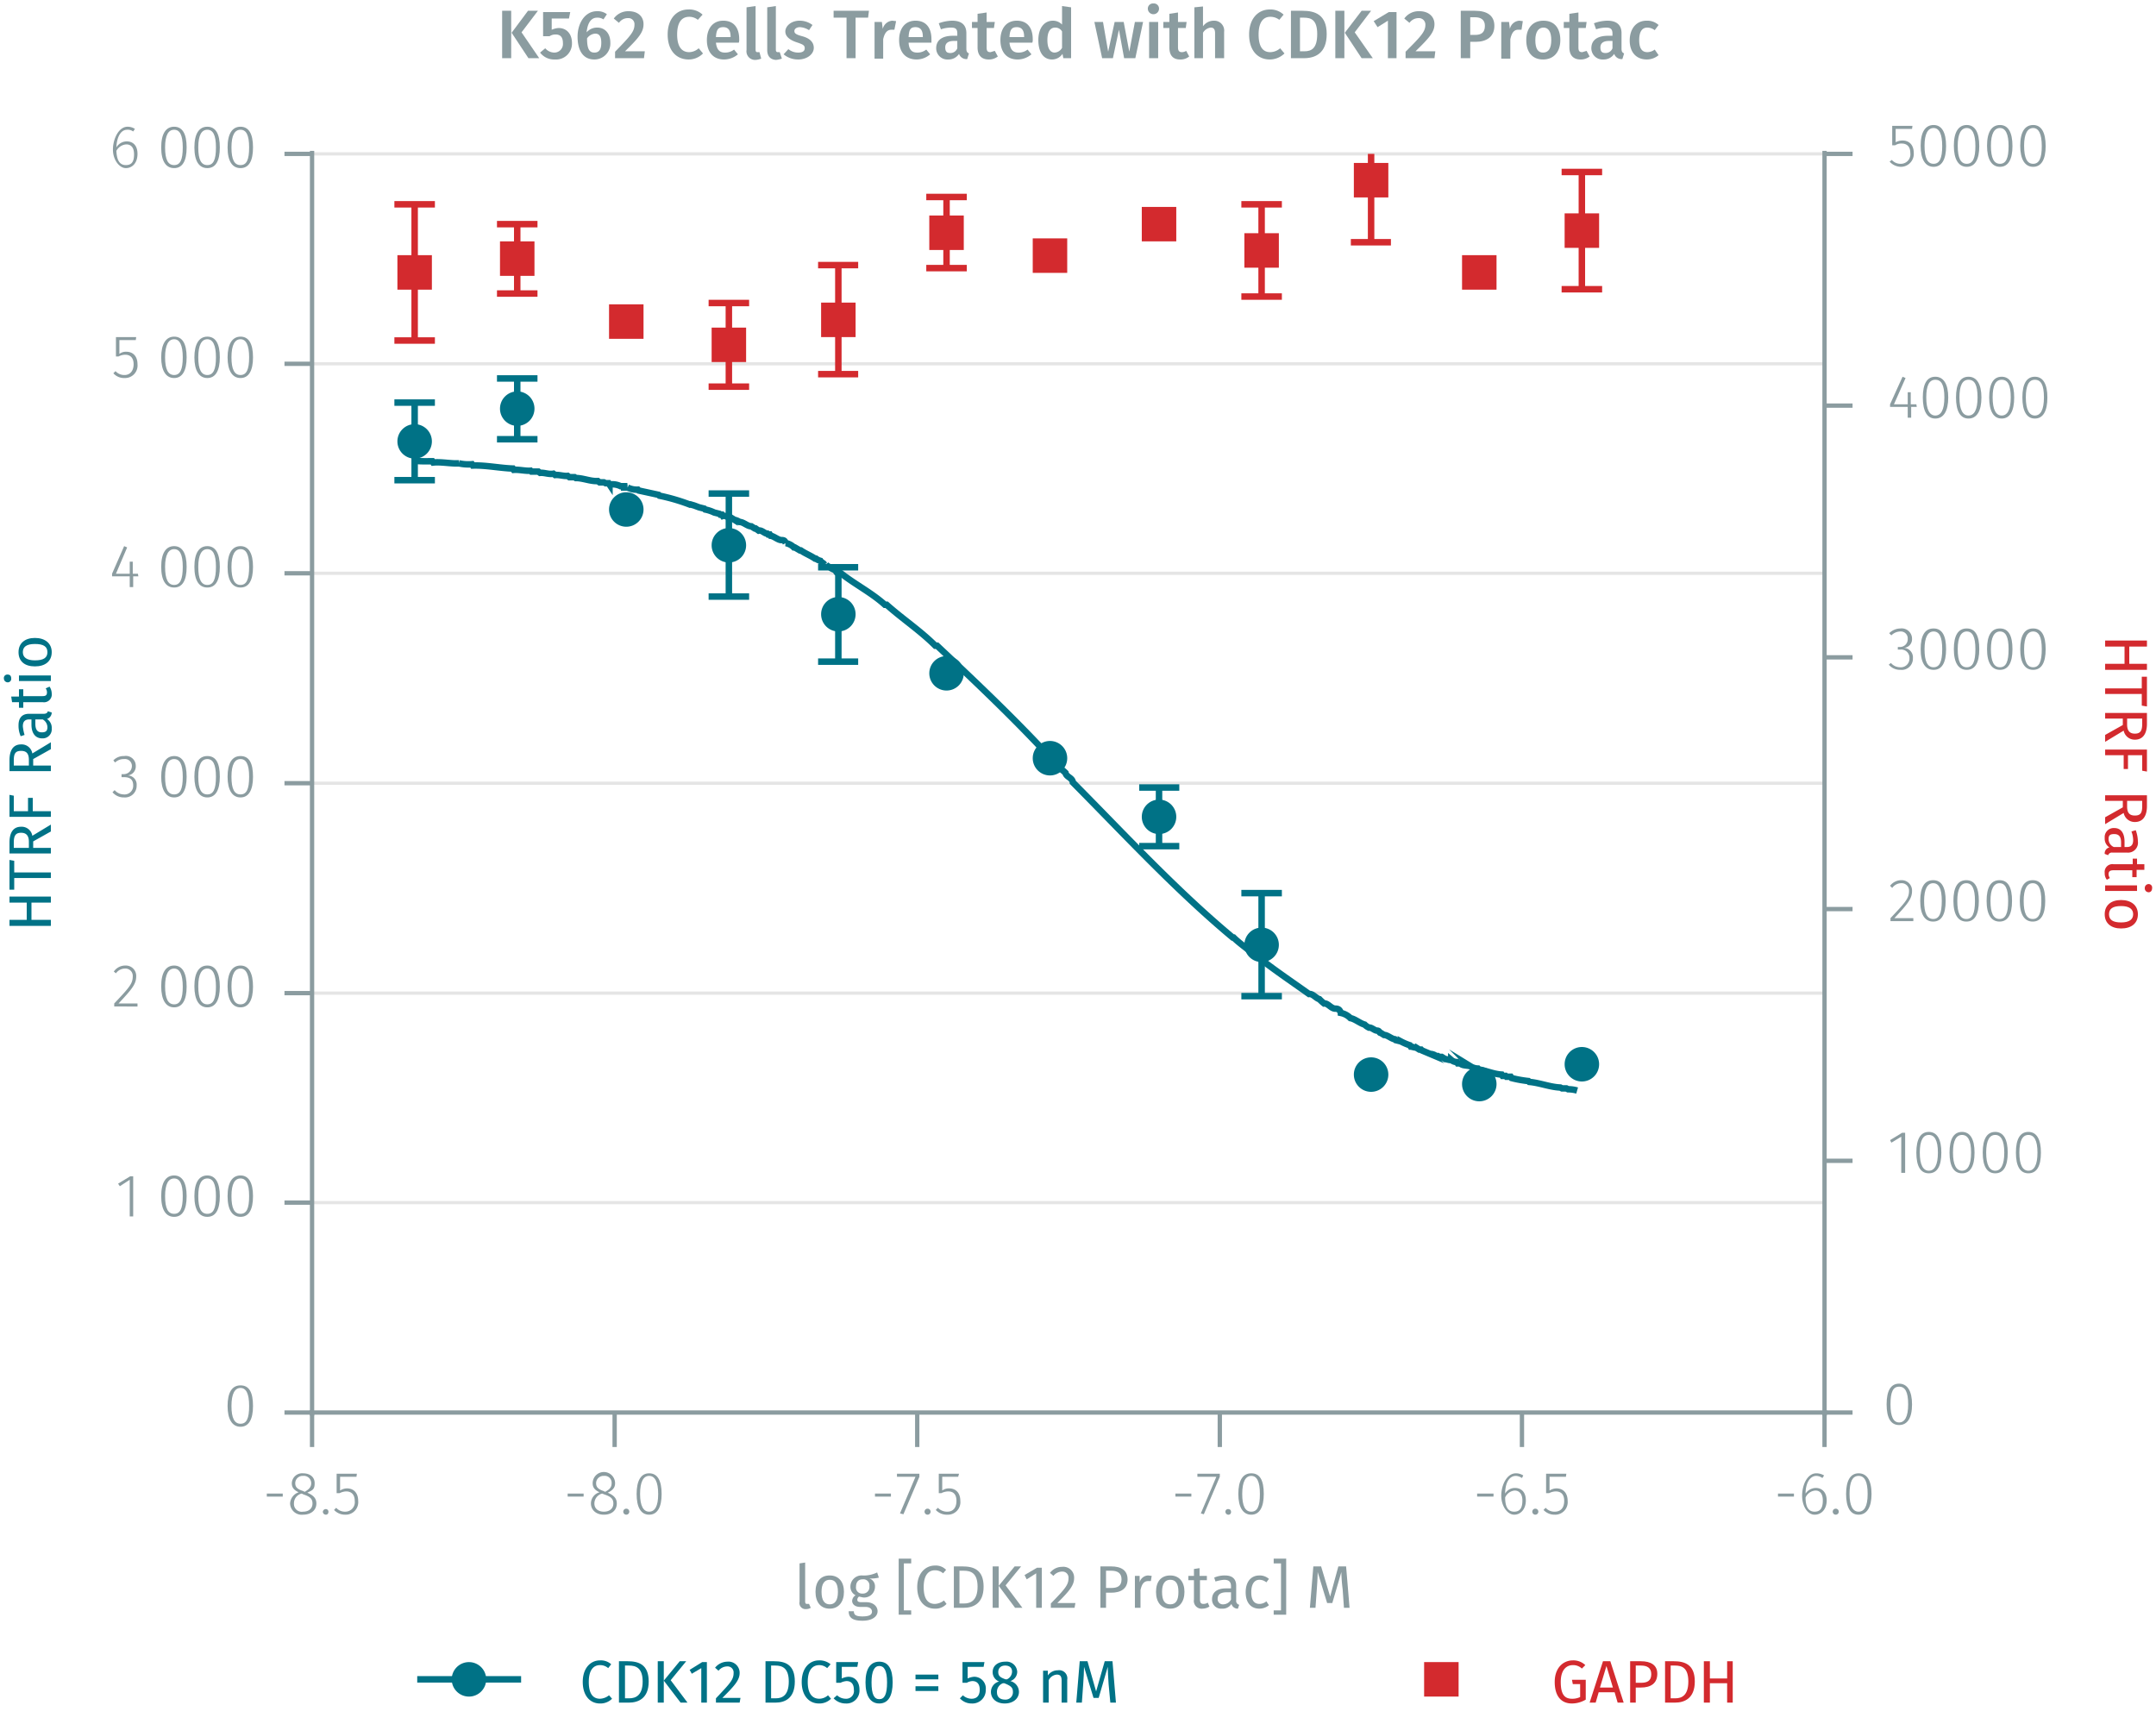 <svg id="Calque_1" data-name="Calque 1" xmlns="http://www.w3.org/2000/svg" xmlns:xlink="http://www.w3.org/1999/xlink" viewBox="0 0 500.2 400"><defs><clipPath id="clip-path"><rect x="71.3" y="35.7" width="353.2" height="291.96" fill="none"/></clipPath><symbol id="_9-dark-red-square" data-name="9-dark-red-square" viewBox="0 0 8 8"><polyline points="0 0 0 8 8 8 8 0 0 0" fill="#d32a2e" fill-rule="evenodd"/></symbol><symbol id="_1-deep-blue-circle" data-name="1-deep-blue-circle" viewBox="0 0 8 8"><path d="M8,4A4,4,0,1,1,4,0,4,4,0,0,1,8,4" fill="#007286" fill-rule="evenodd"/></symbol></defs><line x1="72.4" y1="279" x2="423.3" y2="279" fill="none" stroke="#e5e5e5" stroke-miterlimit="10" stroke-width="0.75"/><line x1="72.4" y1="230.4" x2="423.3" y2="230.4" fill="none" stroke="#e5e5e5" stroke-miterlimit="10" stroke-width="0.75"/><line x1="72.4" y1="181.7" x2="423.3" y2="181.7" fill="none" stroke="#e5e5e5" stroke-miterlimit="10" stroke-width="0.75"/><line x1="72.4" y1="133" x2="423.3" y2="133" fill="none" stroke="#e5e5e5" stroke-miterlimit="10" stroke-width="0.75"/><line x1="72.4" y1="84.4" x2="423.3" y2="84.4" fill="none" stroke="#e5e5e5" stroke-miterlimit="10" stroke-width="0.75"/><line x1="72.4" y1="35.7" x2="423.3" y2="35.7" fill="none" stroke="#e5e5e5" stroke-miterlimit="10" stroke-width="0.75"/><path d="M61.9,346.5h3.7v.7H61.9Z" fill="#8b9ca0"/><path d="M73.4,348.8c0,1.6-1.3,2.6-3.1,2.6a2.7,2.7,0,0,1-3-2.6,2.9,2.9,0,0,1,2-2.6c-1.1-.5-1.6-1.1-1.6-2.1a2.4,2.4,0,0,1,2.6-2.3c1.4,0,2.7.7,2.7,2.3s-.6,1.6-1.7,2.2C72.7,346.9,73.4,347.6,73.4,348.8Zm-.9,0c0-1.1-.6-1.6-2.1-2.1l-.4-.2a2.3,2.3,0,0,0-1.8,2.3,1.8,1.8,0,0,0,2.1,1.9C71.6,350.7,72.5,350,72.5,348.8Zm-2.2-2.9.4.2c1-.6,1.5-1.1,1.5-2a1.7,1.7,0,0,0-1.9-1.7,1.7,1.7,0,0,0-1.8,1.7C68.5,345,69,345.5,70.3,345.9Z" fill="#8b9ca0"/><path d="M76.2,350.7c0,.4-.2.7-.6.7a.7.7,0,0,1-.7-.7.7.7,0,0,1,.7-.6A.6.6,0,0,1,76.2,350.7Z" fill="#8b9ca0"/><path d="M82.7,342.6H78.9v3.2a3,3,0,0,1,1.6-.5c1.6,0,2.6,1.1,2.6,2.9a2.9,2.9,0,0,1-3,3.2,3.5,3.5,0,0,1-2.6-1.1l.5-.5a2.7,2.7,0,0,0,2.1.9,2.2,2.2,0,0,0,2.2-2.5c0-1.5-.8-2.2-2-2.2a3.7,3.7,0,0,0-1.5.4h-.7v-4.5h4.7Z" fill="#8b9ca0"/><path d="M131.7,346.5h3.7v.7h-3.7Z" fill="#8b9ca0"/><path d="M143.1,348.8c0,1.6-1.2,2.6-3,2.6s-3-1.1-3-2.6a2.7,2.7,0,0,1,2-2.6c-1.1-.5-1.6-1.1-1.6-2.1a2.6,2.6,0,0,1,5.2,0c0,1-.5,1.6-1.7,2.2C142.4,346.9,143.1,347.6,143.1,348.8Zm-.8,0c0-1.1-.6-1.6-2.1-2.1l-.5-.2a2.4,2.4,0,0,0-1.8,2.3c0,1.2.9,1.9,2.2,1.9S142.3,350,142.3,348.8Zm-2.3-2.9.4.2c1.1-.6,1.5-1.1,1.5-2a1.6,1.6,0,0,0-1.8-1.7,1.7,1.7,0,0,0-1.8,1.7C138.3,345,138.8,345.5,140,345.9Z" fill="#8b9ca0"/><path d="M146,350.7a.7.7,0,0,1-1.4,0,.7.7,0,0,1,1.4,0Z" fill="#8b9ca0"/><path d="M153.5,346.6c0,3.1-1,4.8-2.9,4.8s-2.9-1.7-2.9-4.8,1-4.8,2.9-4.8S153.5,343.4,153.5,346.6Zm-5,0c0,2.8.8,4.1,2.1,4.1s2.1-1.2,2.1-4.1-.8-4.2-2.1-4.2S148.5,343.7,148.5,346.6Z" fill="#8b9ca0"/><path d="M203,346.5h3.7v.7H203Z" fill="#8b9ca0"/><path d="M213.3,342.6l-3.7,8.7-.8-.2,3.6-8.5h-4.3v-.7h5.2Z" fill="#8b9ca0"/><path d="M215.9,350.7a.7.7,0,0,1-1.4,0,.7.7,0,0,1,1.4,0Z" fill="#8b9ca0"/><path d="M222.3,342.6h-3.7v3.2a2.5,2.5,0,0,1,1.6-.5c1.6,0,2.6,1.1,2.6,2.9a2.9,2.9,0,0,1-3,3.2,3.5,3.5,0,0,1-2.7-1.1l.5-.5a2.9,2.9,0,0,0,2.2.9c1.3,0,2.1-.9,2.1-2.5s-.8-2.2-1.9-2.2a3.8,3.8,0,0,0-1.6.4h-.6v-4.5h4.7Z" fill="#8b9ca0"/><path d="M272.7,346.5h3.7v.7h-3.7Z" fill="#8b9ca0"/><path d="M283,342.6l-3.7,8.7-.7-.2,3.6-8.5h-4.4v-.7H283Z" fill="#8b9ca0"/><path d="M285.6,350.7a.6.6,0,0,1-.7.7.7.7,0,0,1-.6-.7.6.6,0,0,1,.6-.6C285.4,350.1,285.6,350.4,285.6,350.7Z" fill="#8b9ca0"/><path d="M293.2,346.6c0,3.1-1,4.8-2.9,4.8s-3-1.7-3-4.8,1-4.8,3-4.8S293.2,343.4,293.2,346.6Zm-5,0c0,2.8.7,4.1,2.1,4.1s2-1.2,2-4.1-.7-4.2-2-4.2S288.2,343.7,288.2,346.6Z" fill="#8b9ca0"/><path d="M342.7,346.5h3.8v.7h-3.8Z" fill="#8b9ca0"/><path d="M354,348.1c0,2-1.2,3.3-2.7,3.3s-3-1.9-3-4.4,1.3-5.2,3.4-5.2a3.1,3.1,0,0,1,1.7.5l-.3.6a2.7,2.7,0,0,0-1.4-.5c-1.6,0-2.5,1.7-2.5,4.1a2.6,2.6,0,0,1,2.3-1.3C352.9,345.2,354,346.1,354,348.1Zm-.8,0c0-1.6-.8-2.3-1.8-2.3a2.7,2.7,0,0,0-2.2,1.6c0,2.1.6,3.3,2.1,3.3S353.2,349.6,353.2,348.1Z" fill="#8b9ca0"/><path d="M356.9,350.7a.7.7,0,0,1-1.4,0,.7.7,0,0,1,1.4,0Z" fill="#8b9ca0"/><path d="M363.3,342.6h-3.8v3.2a3,3,0,0,1,1.6-.5c1.6,0,2.6,1.1,2.6,2.9a2.9,2.9,0,0,1-3,3.2,3.5,3.5,0,0,1-2.6-1.1l.5-.5a2.7,2.7,0,0,0,2.1.9c1.4,0,2.2-.9,2.2-2.5s-.8-2.2-2-2.2a3.7,3.7,0,0,0-1.5.4h-.7v-4.5h4.7Z" fill="#8b9ca0"/><path d="M412.5,346.5h3.7v.7h-3.7Z" fill="#8b9ca0"/><path d="M423.8,348.1c0,2-1.2,3.3-2.8,3.3s-2.9-1.9-2.9-4.4,1.2-5.2,3.3-5.2a3.5,3.5,0,0,1,1.8.5l-.4.6a2.4,2.4,0,0,0-1.4-.5c-1.5,0-2.5,1.7-2.5,4.1a2.9,2.9,0,0,1,2.4-1.3C422.6,345.2,423.8,346.1,423.8,348.1Zm-.9,0c0-1.6-.7-2.3-1.7-2.3a2.7,2.7,0,0,0-2.3,1.6c0,2.1.6,3.3,2.1,3.3S422.9,349.6,422.9,348.1Z" fill="#8b9ca0"/><path d="M426.6,350.7a.7.7,0,1,1-1.4,0,.7.7,0,0,1,1.4,0Z" fill="#8b9ca0"/><path d="M434.2,346.6c0,3.1-1.1,4.8-3,4.8s-2.9-1.7-2.9-4.8,1-4.8,2.9-4.8S434.2,343.4,434.2,346.6Zm-5.1,0c0,2.8.8,4.1,2.1,4.1s2.1-1.2,2.1-4.1-.7-4.2-2.1-4.2S429.1,343.7,429.1,346.6Z" fill="#8b9ca0"/><path d="M423.3,327.7v8m-70.2-8v8m-70.1-8v8m-70.2-8v8m-70.2-8v8m-70.2-8v8m-.6-8H423.9" fill="none" stroke="#8b9ca0" stroke-miterlimit="10"/><path d="M58.7,326.2c0,3.1-1,4.8-2.9,4.8s-3-1.7-3-4.8,1-4.8,3-4.8S58.7,323,58.7,326.2Zm-5,0c0,2.8.7,4.1,2.1,4.1s2-1.2,2-4.1-.7-4.2-2-4.2S53.7,323.3,53.7,326.2Z" fill="#8b9ca0"/><path d="M30.9,282.2h-.8v-8.5l-2.3,1.5-.4-.6,2.8-1.7h.7Z" fill="#8b9ca0"/><path d="M43.3,277.5c0,3.2-1,4.8-2.9,4.8s-3-1.6-3-4.8,1.1-4.8,3-4.8S43.3,274.4,43.3,277.5Zm-5,0c0,2.9.7,4.1,2.1,4.1s2-1.2,2-4.1-.7-4.1-2-4.1S38.3,274.6,38.3,277.5Z" fill="#8b9ca0"/><path d="M51,277.5c0,3.2-1,4.8-2.9,4.8s-3-1.6-3-4.8,1.1-4.8,3-4.8S51,274.4,51,277.5Zm-5,0c0,2.9.7,4.1,2.1,4.1s2-1.2,2-4.1-.7-4.1-2-4.1S46,274.6,46,277.5Z" fill="#8b9ca0"/><path d="M58.7,277.5c0,3.2-1,4.8-2.9,4.8s-3-1.6-3-4.8,1.1-4.8,3-4.8S58.7,274.4,58.7,277.5Zm-5,0c0,2.9.7,4.1,2.1,4.1s2-1.2,2-4.1-.7-4.1-2-4.1S53.7,274.6,53.7,277.5Z" fill="#8b9ca0"/><path d="M31.6,226.5c0,1.8-1,3-4.1,6.3h4.4v.7H26.5v-.7c3.5-3.7,4.3-4.6,4.3-6.3a1.7,1.7,0,0,0-1.8-1.8,2.6,2.6,0,0,0-2.1,1.1l-.5-.4a3.2,3.2,0,0,1,2.7-1.4A2.4,2.4,0,0,1,31.6,226.5Z" fill="#8b9ca0"/><path d="M43.3,228.9c0,3.1-1,4.8-2.9,4.8s-3-1.7-3-4.9,1.1-4.8,3-4.8S43.3,225.7,43.3,228.9Zm-5-.1c0,2.9.7,4.2,2.1,4.2s2-1.3,2-4.1-.7-4.2-2-4.2S38.3,226,38.3,228.8Z" fill="#8b9ca0"/><path d="M51,228.9c0,3.1-1,4.8-2.9,4.8s-3-1.7-3-4.9,1.1-4.8,3-4.8S51,225.7,51,228.9Zm-5-.1c0,2.9.7,4.2,2.1,4.2s2-1.3,2-4.1-.7-4.2-2-4.2S46,226,46,228.8Z" fill="#8b9ca0"/><path d="M58.7,228.9c0,3.1-1,4.8-2.9,4.8s-3-1.7-3-4.9,1.1-4.8,3-4.8S58.7,225.7,58.7,228.9Zm-5-.1c0,2.9.7,4.2,2.1,4.2s2-1.3,2-4.1-.7-4.2-2-4.2S53.7,226,53.7,228.8Z" fill="#8b9ca0"/><path d="M31.5,177.7a2.1,2.1,0,0,1-1.9,2.2,2.1,2.1,0,0,1,2.1,2.3,2.7,2.7,0,0,1-2.9,2.8,3.4,3.4,0,0,1-2.7-1.2l.5-.5a2.8,2.8,0,0,0,2.1,1,2,2,0,0,0,2.2-2.1c0-1.4-.8-1.9-2.1-1.9h-.6v-.7h.4a1.9,1.9,0,0,0,2-1.9,1.6,1.6,0,0,0-1.8-1.6,2.9,2.9,0,0,0-2.1.8l-.4-.5a3.3,3.3,0,0,1,2.5-1A2.3,2.3,0,0,1,31.5,177.7Z" fill="#8b9ca0"/><path d="M43.3,180.2c0,3.1-1,4.8-2.9,4.8s-3-1.7-3-4.8,1.1-4.8,3-4.8S43.3,177,43.3,180.2Zm-5,0c0,2.9.7,4.1,2.1,4.1s2-1.2,2-4.1-.7-4.1-2-4.1S38.3,177.3,38.3,180.2Z" fill="#8b9ca0"/><path d="M51,180.2c0,3.1-1,4.8-2.9,4.8s-3-1.7-3-4.8,1-4.8,3-4.8S51,177,51,180.2Zm-5,0c0,2.9.7,4.1,2.1,4.1s2-1.2,2-4.1-.7-4.1-2-4.1S46,177.3,46,180.2Z" fill="#8b9ca0"/><path d="M58.7,180.2c0,3.1-1,4.8-2.9,4.8s-3-1.7-3-4.8,1-4.8,3-4.8S58.7,177,58.7,180.2Zm-5,0c0,2.9.7,4.1,2.1,4.1s2-1.2,2-4.1-.7-4.1-2-4.1S53.7,177.3,53.7,180.2Z" fill="#8b9ca0"/><path d="M32.1,133.7H30.9v2.5h-.8v-2.5H26v-.6l2.8-6.4.7.3-2.6,6.1h3.2v-2.8h.7v2.8h1.2Z" fill="#8b9ca0"/><path d="M43.3,131.5c0,3.2-1,4.8-2.9,4.8s-3-1.6-3-4.8,1.1-4.8,3-4.8S43.3,128.4,43.3,131.5Zm-5,0c0,2.9.7,4.2,2.1,4.2s2-1.3,2-4.2-.7-4.1-2-4.1S38.3,128.7,38.3,131.5Z" fill="#8b9ca0"/><path d="M51,131.5c0,3.2-1,4.8-2.9,4.8s-3-1.6-3-4.8,1.1-4.8,3-4.8S51,128.4,51,131.5Zm-5,0c0,2.9.7,4.2,2.1,4.2s2-1.3,2-4.2-.7-4.1-2-4.1S46,128.7,46,131.5Z" fill="#8b9ca0"/><path d="M58.7,131.5c0,3.2-1,4.8-2.9,4.8s-3-1.6-3-4.8,1.1-4.8,3-4.8S58.7,128.4,58.7,131.5Zm-5,0c0,2.9.7,4.2,2.1,4.2s2-1.3,2-4.2-.7-4.1-2-4.1S53.7,128.7,53.7,131.5Z" fill="#8b9ca0"/><path d="M31.5,78.9H27.7v3.2a2.5,2.5,0,0,1,1.6-.5c1.6,0,2.6,1.1,2.6,2.9a2.9,2.9,0,0,1-3,3.2,3.3,3.3,0,0,1-2.6-1.1l.5-.5a2.7,2.7,0,0,0,2.1.9c1.3,0,2.1-1,2.1-2.5s-.8-2.2-1.9-2.2a3.2,3.2,0,0,0-1.6.4h-.6V78.2h4.7Z" fill="#8b9ca0"/><path d="M43.3,82.9c0,3.1-1,4.8-2.9,4.8s-3-1.7-3-4.8,1.1-4.8,3-4.8S43.3,79.7,43.3,82.9Zm-5,0c0,2.8.7,4.1,2.1,4.1s2-1.3,2-4.1-.7-4.2-2-4.2S38.3,80,38.3,82.9Z" fill="#8b9ca0"/><path d="M51,82.9c0,3.1-1,4.8-2.9,4.8s-3-1.7-3-4.8,1.1-4.8,3-4.8S51,79.7,51,82.9Zm-5,0c0,2.8.7,4.1,2.1,4.1s2-1.3,2-4.1-.7-4.2-2-4.2S46,80,46,82.9Z" fill="#8b9ca0"/><path d="M58.7,82.9c0,3.1-1,4.8-2.9,4.8s-3-1.7-3-4.8,1.1-4.8,3-4.8S58.7,79.7,58.7,82.9Zm-5,0c0,2.8.7,4.1,2.1,4.1s2-1.3,2-4.1-.7-4.2-2-4.2S53.7,80,53.7,82.9Z" fill="#8b9ca0"/><path d="M31.9,35.7c0,2.1-1.2,3.3-2.7,3.3s-3-1.9-3-4.3,1.3-5.3,3.4-5.3a3.1,3.1,0,0,1,1.7.5l-.4.6a2.1,2.1,0,0,0-1.4-.4c-1.5,0-2.4,1.7-2.5,4.1a2.8,2.8,0,0,1,2.4-1.4C30.8,32.8,31.9,33.7,31.9,35.7Zm-.8.1c0-1.7-.8-2.3-1.8-2.3A2.8,2.8,0,0,0,27,35c.1,2.1.7,3.3,2.2,3.3S31.1,37.3,31.1,35.8Z" fill="#8b9ca0"/><path d="M43.3,34.2c0,3.2-1,4.8-2.9,4.8s-3-1.6-3-4.8,1.1-4.8,3-4.8S43.3,31,43.3,34.2Zm-5,0c0,2.9.7,4.1,2.1,4.1s2-1.2,2-4.1-.7-4.1-2-4.1S38.3,31.3,38.3,34.2Z" fill="#8b9ca0"/><path d="M51,34.2c0,3.2-1,4.8-2.9,4.8s-3-1.6-3-4.8,1.1-4.8,3-4.8S51,31,51,34.2Zm-5,0c0,2.9.7,4.1,2.1,4.1s2-1.2,2-4.1-.7-4.1-2-4.1S46,31.3,46,34.2Z" fill="#8b9ca0"/><path d="M58.7,34.2c0,3.2-1,4.8-2.9,4.8s-3-1.6-3-4.8,1.1-4.8,3-4.8S58.7,31,58.7,34.2Zm-5,0c0,2.9.7,4.1,2.1,4.1s2-1.2,2-4.1-.7-4.1-2-4.1S53.7,31.3,53.7,34.2Z" fill="#8b9ca0"/><path d="M72.4,35.7H66m6.4,48.7H66M72.4,133H66m6.4,48.7H66m6.4,48.7H66M72.4,279H66m6.4,48.7H66m6.4.7V35" fill="none" stroke="#8b9ca0" stroke-miterlimit="10"/><path d="M443.6,325.8c0,3.2-1.1,4.8-3,4.8s-2.9-1.6-2.9-4.8,1-4.8,2.9-4.8S443.6,322.7,443.6,325.8Zm-5,0c0,2.9.7,4.2,2,4.2s2.1-1.3,2.1-4.2-.7-4.1-2.1-4.1S438.6,322.9,438.6,325.8Z" fill="#8b9ca0"/><path d="M442,272.1h-.9v-8.4l-2.3,1.4-.3-.6,2.8-1.7h.7Z" fill="#8b9ca0"/><path d="M450.4,267.4c0,3.2-1,4.8-2.9,4.8s-2.9-1.6-2.9-4.8,1-4.8,2.9-4.8S450.4,264.3,450.4,267.4Zm-5,0c0,2.9.8,4.2,2.1,4.2s2.1-1.3,2.1-4.2-.8-4.1-2.1-4.1S445.4,264.5,445.4,267.4Z" fill="#8b9ca0"/><path d="M458.1,267.4c0,3.2-1,4.8-2.9,4.8s-2.9-1.6-2.9-4.8,1-4.8,2.9-4.8S458.1,264.3,458.1,267.4Zm-5,0c0,2.9.8,4.2,2.1,4.2s2.1-1.3,2.1-4.2-.8-4.1-2.1-4.1S453.1,264.5,453.1,267.4Z" fill="#8b9ca0"/><path d="M465.8,267.4c0,3.2-1,4.8-2.9,4.8s-2.9-1.6-2.9-4.8,1-4.8,2.9-4.8S465.8,264.3,465.8,267.4Zm-5,0c0,2.9.8,4.2,2.1,4.2s2.1-1.3,2.1-4.2-.8-4.1-2.1-4.1S460.8,264.5,460.8,267.4Z" fill="#8b9ca0"/><path d="M473.5,267.4c0,3.2-1,4.8-2.9,4.8s-2.9-1.6-2.9-4.8,1-4.8,2.9-4.8S473.5,264.3,473.5,267.4Zm-5,0c0,2.9.8,4.2,2.1,4.2s2.1-1.3,2.1-4.2-.8-4.1-2.1-4.1S468.5,264.5,468.5,267.4Z" fill="#8b9ca0"/><path d="M443.6,206.7c0,1.8-1,3-4.1,6.3h4.4v.7h-5.3V213c3.5-3.7,4.3-4.6,4.3-6.3a1.7,1.7,0,0,0-1.8-1.8,2.6,2.6,0,0,0-2.1,1.1l-.5-.5a3.3,3.3,0,0,1,2.6-1.3A2.4,2.4,0,0,1,443.6,206.7Z" fill="#8b9ca0"/><path d="M451.4,209c0,3.2-1,4.8-2.9,4.8s-3-1.6-3-4.8,1-4.8,3-4.8S451.4,205.9,451.4,209Zm-5,0c0,2.9.7,4.2,2.1,4.2s2-1.3,2-4.2-.7-4.1-2-4.1S446.4,206.2,446.4,209Z" fill="#8b9ca0"/><path d="M459.1,209c0,3.2-1,4.8-2.9,4.8s-3-1.6-3-4.8,1-4.8,3-4.8S459.1,205.9,459.1,209Zm-5,0c0,2.9.7,4.2,2.1,4.2s2-1.3,2-4.2-.7-4.1-2-4.1S454.1,206.2,454.1,209Z" fill="#8b9ca0"/><path d="M466.8,209c0,3.2-1,4.8-2.9,4.8s-3-1.6-3-4.8,1-4.8,3-4.8S466.8,205.9,466.8,209Zm-5,0c0,2.9.7,4.2,2.1,4.2s2-1.3,2-4.2-.7-4.1-2-4.1S461.8,206.2,461.8,209Z" fill="#8b9ca0"/><path d="M474.5,209c0,3.2-1,4.8-2.9,4.8s-3-1.6-3-4.8,1-4.8,3-4.8S474.5,205.9,474.5,209Zm-5,0c0,2.9.7,4.2,2.1,4.2s2-1.3,2-4.2-.7-4.1-2-4.1S469.5,206.2,469.5,209Z" fill="#8b9ca0"/><path d="M443.6,148.2a2,2,0,0,1-1.9,2.1,2.2,2.2,0,0,1,2.1,2.4,2.6,2.6,0,0,1-2.9,2.7,3.4,3.4,0,0,1-2.7-1.2l.5-.4a2.8,2.8,0,0,0,2.1,1,2,2,0,0,0,2.2-2.1,1.9,1.9,0,0,0-2.1-2h-.6v-.6h.4a1.8,1.8,0,0,0,1.9-1.9,1.6,1.6,0,0,0-1.7-1.7,3,3,0,0,0-2.1.9l-.5-.5a3.8,3.8,0,0,1,2.6-1.1A2.4,2.4,0,0,1,443.6,148.2Z" fill="#8b9ca0"/><path d="M451.5,150.6c0,3.2-1,4.8-2.9,4.8s-3-1.6-3-4.8,1-4.8,3-4.8S451.5,147.5,451.5,150.6Zm-5,0c0,2.9.7,4.2,2.1,4.2s2-1.3,2-4.2-.7-4.1-2-4.1S446.5,147.8,446.5,150.6Z" fill="#8b9ca0"/><path d="M459.2,150.6c0,3.2-1,4.8-2.9,4.8s-3-1.6-3-4.8,1-4.8,3-4.8S459.2,147.5,459.2,150.6Zm-5,0c0,2.9.7,4.2,2.1,4.2s2-1.3,2-4.2-.7-4.1-2-4.1S454.2,147.8,454.2,150.6Z" fill="#8b9ca0"/><path d="M466.9,150.6c0,3.2-1,4.8-2.9,4.8s-3-1.6-3-4.8,1-4.8,3-4.8S466.9,147.5,466.9,150.6Zm-5,0c0,2.9.7,4.2,2.1,4.2s2-1.3,2-4.2-.7-4.1-2-4.1S461.9,147.8,461.9,150.6Z" fill="#8b9ca0"/><path d="M474.6,150.6c0,3.2-1,4.8-2.9,4.8s-3-1.6-3-4.8,1-4.8,3-4.8S474.6,147.5,474.6,150.6Zm-5,0c0,2.9.7,4.2,2.1,4.2s2-1.3,2-4.2-.7-4.1-2-4.1S469.6,147.8,469.6,150.6Z" fill="#8b9ca0"/><path d="M444.7,94.4h-1.3v2.5h-.8V94.4h-4.1v-.6l2.9-6.4.7.3-2.7,6.1h3.2V91h.7v2.8h1.3Z" fill="#8b9ca0"/><path d="M452,92.2c0,3.2-1.1,4.9-3,4.9s-2.9-1.7-2.9-4.9,1-4.8,2.9-4.8S452,89.1,452,92.2Zm-5.1,0c0,2.9.8,4.2,2.1,4.2s2.1-1.3,2.1-4.2-.7-4.1-2.1-4.1S446.9,89.4,446.9,92.2Z" fill="#8b9ca0"/><path d="M459.7,92.2c0,3.2-1.1,4.9-3,4.9s-2.9-1.7-2.9-4.9,1-4.8,2.9-4.8S459.7,89.1,459.7,92.2Zm-5.1,0c0,2.9.8,4.2,2.1,4.2s2.1-1.3,2.1-4.2-.7-4.1-2.1-4.1S454.6,89.4,454.6,92.2Z" fill="#8b9ca0"/><path d="M467.3,92.2c0,3.2-1,4.9-2.9,4.9s-2.9-1.7-2.9-4.9,1-4.8,2.9-4.8S467.3,89.1,467.3,92.2Zm-5,0c0,2.9.8,4.2,2.1,4.2s2.1-1.3,2.1-4.2-.7-4.1-2.1-4.1S462.3,89.4,462.3,92.2Z" fill="#8b9ca0"/><path d="M475,92.2c0,3.2-1,4.9-2.9,4.9s-2.9-1.7-2.9-4.9,1-4.8,2.9-4.8S475,89.1,475,92.2Zm-5,0c0,2.9.8,4.2,2.1,4.2s2.1-1.3,2.1-4.2-.7-4.1-2.1-4.1S470,89.4,470,92.2Z" fill="#8b9ca0"/><path d="M443.6,29.9h-3.8V33a3.4,3.4,0,0,1,1.6-.4c1.6,0,2.6,1.1,2.6,2.9a3,3,0,0,1-3,3.2,3.6,3.6,0,0,1-2.6-1.2l.5-.4a2.7,2.7,0,0,0,2.1.9,2.2,2.2,0,0,0,2.2-2.5c0-1.6-.9-2.2-2-2.2a2.6,2.6,0,0,0-1.5.4H439V29.2h4.7Z" fill="#8b9ca0"/><path d="M451.5,33.9c0,3.1-1,4.8-2.9,4.8s-3-1.7-3-4.9,1.1-4.8,3-4.8S451.5,30.7,451.5,33.9Zm-5-.1c0,2.9.7,4.2,2.1,4.2s2-1.3,2-4.1-.7-4.2-2-4.2S446.5,31,446.5,33.8Z" fill="#8b9ca0"/><path d="M459.2,33.9c0,3.1-1,4.8-2.9,4.8s-3-1.7-3-4.9,1.1-4.8,3-4.8S459.2,30.7,459.2,33.9Zm-5-.1c0,2.9.7,4.2,2.1,4.2s2-1.3,2-4.1-.7-4.2-2-4.2S454.2,31,454.2,33.8Z" fill="#8b9ca0"/><path d="M466.9,33.9c0,3.1-1,4.8-2.9,4.8s-3-1.7-3-4.9,1.1-4.8,3-4.8S466.9,30.7,466.9,33.9Zm-5-.1c0,2.9.7,4.2,2.1,4.2s2-1.3,2-4.1-.7-4.2-2-4.2S461.9,31,461.9,33.8Z" fill="#8b9ca0"/><path d="M474.6,33.9c0,3.1-1,4.8-2.9,4.8s-3-1.7-3-4.9,1.1-4.8,3-4.8S474.6,30.7,474.6,33.9Zm-5-.1c0,2.9.7,4.2,2.1,4.2s2-1.3,2-4.1-.7-4.2-2-4.2S469.6,31,469.6,33.8Z" fill="#8b9ca0"/><path d="M423.3,35.7h6.5m-6.5,58.4h6.5m-6.5,58.4h6.5m-6.5,58.4h6.5m-6.5,58.4h6.5m-6.5,58.4h6.5m-6.5.7V35" fill="none" stroke="#8b9ca0" stroke-miterlimit="10"/><path d="M96.2,106.8c.3.3,3.7.2,4.1.2l.2.3c1.8-.2,4.2.3,6,.2a10.1,10.1,0,0,0,3,.2l.2.3c3-.1,6.3.6,9.3.7l.2.3c1.2-.1,2.7.3,3.9.2l.2.2h1.6l.4.3c1-.1,2,.4,3.1.2l.4.3c.9-.1,2,.3,2.9.2l.4.3h1.2l.3.2c1.7,0,3.4.8,5.1.7l.4.3h1l.4.2h.7l.2.3a4.5,4.5,0,0,1,2.6.4h.8v.3h.8a4.9,4.9,0,0,0,2.4.5l.2.2,4.6,1,.2.2a44.8,44.8,0,0,1,6.9,2c.1-.1.8.2.9.2s1.1.4,1.4.5l1.2.3.2.2a8.6,8.6,0,0,1,2.1.7l1.2.3.2.2h.4l.2.3c.6-.2,1.3.5,1.9.4l.8.5a3.1,3.1,0,0,1,1.2.5c.9,0,1.8,1,2.7,1l.8.5h.2l.7.5c.7-.2,1.4.7,2,.7l.2.2h.4l.2.3c.8.1,1.7,1,2.5,1s.8.3,1,.7a3.5,3.5,0,0,1,1.9,1h.2l1.2.7h.2c1,.7,2.3,1.2,3.3,1.9h.2a3.1,3.1,0,0,0,1,.5c.1.2.8.6.9.8h.4a1.8,1.8,0,0,0,1,.7c.2.4,1.2.5,1.4,1s.6.2.8.4h.3c3.3,2.6,7.1,4.5,10.2,7.3h.4c3.7,3.3,7.8,6,11.3,9.5h.4c9.8,9.2,19.7,18.6,28.6,28.5a10.6,10.6,0,0,1,1.2,1c.2,1,1.6,1.1,1.7,2.2,12.1,12.2,23.8,24.9,37.1,36h.2c1.4,1.4,3.4,2.7,4.9,4.1h.2c4,3.2,8.2,6,12.4,9,.9-.1,1.6,1,2.4,1.2a10,10,0,0,0,1.1,1c.9-.1,1.6,1.2,2.6,1.2s1.1.6,1.3,1a4.3,4.3,0,0,1,2.2,1.2c1.1.2,2.2,1.2,3.3,1.5a3.6,3.6,0,0,0,1,.7c.6-.1,1.3.7,1.9.7s.5.6.8.5l.8.5c.8,0,1.7.9,2.5,1l.2.2,1.2.3a13.3,13.3,0,0,0,2.1.9l.2.3c.2,0,1.1.3,1.2.2l.8.5h.4l.2.2,1.9.8a2.4,2.4,0,0,1,1.4.5h.4l.3.2h.6l.8.5c.4,0,1,.3,1.4.2a2.1,2.1,0,0,0,1.3.5l.2.3h.6c.5.6,1.7.4,2.4.7a3.4,3.4,0,0,0,1.7.5l.2.2c1.7.3,3.5,1.1,5.3,1.2l.2.3h.7l.2.2h1l.2.3a26.6,26.6,0,0,0,3.9.7l.2.2c2.4.2,4.8,1.2,7.2,1.3l.4.2h1l.4.2a7.6,7.6,0,0,1,2.1.3" fill="none" stroke="#007286" stroke-miterlimit="10" stroke-width="1.5"/><line x1="96.2" y1="47.4" x2="96.2" y2="63.2" fill="none" stroke="#d32a2e" stroke-miterlimit="10" stroke-width="1.5"/><line x1="96.2" y1="63.2" x2="96.2" y2="79" fill="none" stroke="#d32a2e" stroke-miterlimit="10" stroke-width="1.5"/><line x1="91.5" y1="47.4" x2="100.9" y2="47.4" fill="none" stroke="#d32a2e" stroke-miterlimit="10" stroke-width="1.5"/><line x1="91.5" y1="79" x2="100.9" y2="79" fill="none" stroke="#d32a2e" stroke-miterlimit="10" stroke-width="1.5"/><line x1="120" y1="52" x2="120" y2="60" fill="none" stroke="#d32a2e" stroke-miterlimit="10" stroke-width="1.5"/><line x1="120" y1="60" x2="120" y2="68.1" fill="none" stroke="#d32a2e" stroke-miterlimit="10" stroke-width="1.5"/><line x1="115.3" y1="52" x2="124.7" y2="52" fill="none" stroke="#d32a2e" stroke-miterlimit="10" stroke-width="1.5"/><line x1="115.3" y1="68.1" x2="124.7" y2="68.1" fill="none" stroke="#d32a2e" stroke-miterlimit="10" stroke-width="1.5"/><line x1="169.1" y1="70.3" x2="169.1" y2="80" fill="none" stroke="#d32a2e" stroke-miterlimit="10" stroke-width="1.5"/><line x1="169.1" y1="80" x2="169.1" y2="89.7" fill="none" stroke="#d32a2e" stroke-miterlimit="10" stroke-width="1.5"/><line x1="164.4" y1="70.3" x2="173.8" y2="70.3" fill="none" stroke="#d32a2e" stroke-miterlimit="10" stroke-width="1.5"/><line x1="164.4" y1="89.7" x2="173.8" y2="89.7" fill="none" stroke="#d32a2e" stroke-miterlimit="10" stroke-width="1.5"/><line x1="194.5" y1="61.5" x2="194.5" y2="74.2" fill="none" stroke="#d32a2e" stroke-miterlimit="10" stroke-width="1.5"/><line x1="194.5" y1="74.2" x2="194.5" y2="86.8" fill="none" stroke="#d32a2e" stroke-miterlimit="10" stroke-width="1.5"/><line x1="189.8" y1="61.5" x2="199.1" y2="61.5" fill="none" stroke="#d32a2e" stroke-miterlimit="10" stroke-width="1.5"/><line x1="189.8" y1="86.8" x2="199.1" y2="86.8" fill="none" stroke="#d32a2e" stroke-miterlimit="10" stroke-width="1.5"/><line x1="219.6" y1="45.7" x2="219.6" y2="54" fill="none" stroke="#d32a2e" stroke-miterlimit="10" stroke-width="1.5"/><line x1="219.6" y1="54" x2="219.6" y2="62.2" fill="none" stroke="#d32a2e" stroke-miterlimit="10" stroke-width="1.5"/><line x1="214.9" y1="45.7" x2="224.3" y2="45.7" fill="none" stroke="#d32a2e" stroke-miterlimit="10" stroke-width="1.5"/><line x1="214.9" y1="62.2" x2="224.3" y2="62.2" fill="none" stroke="#d32a2e" stroke-miterlimit="10" stroke-width="1.5"/><line x1="292.7" y1="47.4" x2="292.7" y2="58.1" fill="none" stroke="#d32a2e" stroke-miterlimit="10" stroke-width="1.5"/><line x1="292.7" y1="58.1" x2="292.7" y2="68.8" fill="none" stroke="#d32a2e" stroke-miterlimit="10" stroke-width="1.5"/><line x1="288" y1="47.4" x2="297.4" y2="47.4" fill="none" stroke="#d32a2e" stroke-miterlimit="10" stroke-width="1.5"/><line x1="288" y1="68.8" x2="297.4" y2="68.8" fill="none" stroke="#d32a2e" stroke-miterlimit="10" stroke-width="1.5"/><g clip-path="url(#clip-path)"><line x1="318.1" y1="-37.3" x2="318.1" y2="41.8" fill="none" stroke="#d32a2e" stroke-miterlimit="10" stroke-width="1.5"/></g><line x1="318.1" y1="41.8" x2="318.1" y2="56.2" fill="none" stroke="#d32a2e" stroke-miterlimit="10" stroke-width="1.5"/><line x1="313.4" y1="56.2" x2="322.7" y2="56.2" fill="none" stroke="#d32a2e" stroke-miterlimit="10" stroke-width="1.5"/><line x1="367" y1="39.9" x2="367" y2="53.5" fill="none" stroke="#d32a2e" stroke-miterlimit="10" stroke-width="1.5"/><line x1="367" y1="53.5" x2="367" y2="67.1" fill="none" stroke="#d32a2e" stroke-miterlimit="10" stroke-width="1.5"/><line x1="362.3" y1="39.9" x2="371.7" y2="39.9" fill="none" stroke="#d32a2e" stroke-miterlimit="10" stroke-width="1.5"/><line x1="362.3" y1="67.1" x2="371.7" y2="67.1" fill="none" stroke="#d32a2e" stroke-miterlimit="10" stroke-width="1.5"/><line x1="96.2" y1="93.4" x2="96.2" y2="102.4" fill="none" stroke="#007286" stroke-miterlimit="10" stroke-width="1.5"/><line x1="96.2" y1="102.4" x2="96.2" y2="111.4" fill="none" stroke="#007286" stroke-miterlimit="10" stroke-width="1.5"/><line x1="91.5" y1="93.4" x2="100.9" y2="93.4" fill="none" stroke="#007286" stroke-miterlimit="10" stroke-width="1.5"/><line x1="91.5" y1="111.4" x2="100.9" y2="111.4" fill="none" stroke="#007286" stroke-miterlimit="10" stroke-width="1.5"/><line x1="120" y1="87.8" x2="120" y2="94.8" fill="none" stroke="#007286" stroke-miterlimit="10" stroke-width="1.5"/><line x1="120" y1="94.8" x2="120" y2="101.9" fill="none" stroke="#007286" stroke-miterlimit="10" stroke-width="1.5"/><line x1="115.3" y1="87.8" x2="124.7" y2="87.8" fill="none" stroke="#007286" stroke-miterlimit="10" stroke-width="1.5"/><line x1="115.3" y1="101.9" x2="124.7" y2="101.9" fill="none" stroke="#007286" stroke-miterlimit="10" stroke-width="1.5"/><line x1="169.1" y1="114.5" x2="169.1" y2="126.5" fill="none" stroke="#007286" stroke-miterlimit="10" stroke-width="1.5"/><line x1="169.1" y1="126.5" x2="169.1" y2="138.4" fill="none" stroke="#007286" stroke-miterlimit="10" stroke-width="1.5"/><line x1="164.4" y1="114.5" x2="173.8" y2="114.5" fill="none" stroke="#007286" stroke-miterlimit="10" stroke-width="1.5"/><line x1="164.4" y1="138.4" x2="173.8" y2="138.4" fill="none" stroke="#007286" stroke-miterlimit="10" stroke-width="1.5"/><line x1="194.5" y1="131.6" x2="194.5" y2="142.5" fill="none" stroke="#007286" stroke-miterlimit="10" stroke-width="1.5"/><line x1="194.5" y1="142.5" x2="194.5" y2="153.5" fill="none" stroke="#007286" stroke-miterlimit="10" stroke-width="1.5"/><line x1="189.8" y1="131.6" x2="199.1" y2="131.6" fill="none" stroke="#007286" stroke-miterlimit="10" stroke-width="1.5"/><line x1="189.8" y1="153.5" x2="199.1" y2="153.5" fill="none" stroke="#007286" stroke-miterlimit="10" stroke-width="1.5"/><line x1="268.9" y1="182.7" x2="268.9" y2="189.5" fill="none" stroke="#007286" stroke-miterlimit="10" stroke-width="1.5"/><line x1="268.9" y1="189.5" x2="268.9" y2="196.3" fill="none" stroke="#007286" stroke-miterlimit="10" stroke-width="1.5"/><line x1="264.3" y1="182.7" x2="273.6" y2="182.7" fill="none" stroke="#007286" stroke-miterlimit="10" stroke-width="1.5"/><line x1="264.3" y1="196.3" x2="273.6" y2="196.3" fill="none" stroke="#007286" stroke-miterlimit="10" stroke-width="1.5"/><line x1="292.7" y1="207.2" x2="292.7" y2="219.2" fill="none" stroke="#007286" stroke-miterlimit="10" stroke-width="1.5"/><line x1="292.7" y1="219.2" x2="292.7" y2="231.1" fill="none" stroke="#007286" stroke-miterlimit="10" stroke-width="1.5"/><line x1="288" y1="207.2" x2="297.4" y2="207.2" fill="none" stroke="#007286" stroke-miterlimit="10" stroke-width="1.5"/><line x1="288" y1="231.1" x2="297.4" y2="231.1" fill="none" stroke="#007286" stroke-miterlimit="10" stroke-width="1.5"/><path d="M185.5,371.6v-8.9l1.3-.2v9c0,.4.1.6.4.6h.5l.4.9a2,2,0,0,1-1.1.3A1.4,1.4,0,0,1,185.5,371.6Z" fill="#8b9ca0"/><path d="M195.8,369.3c0,2.3-1.2,3.9-3.3,3.9s-3.3-1.5-3.3-3.9,1.2-3.8,3.3-3.8S195.8,367,195.8,369.3Zm-5.2,0c0,2,.7,2.9,1.9,2.9s1.9-.9,1.9-2.9-.7-2.8-1.9-2.8S190.6,367.4,190.6,369.3Z" fill="#8b9ca0"/><path d="M203.9,366a7.8,7.8,0,0,1-2.2.2,1.9,1.9,0,0,1,1.3,1.9,2.5,2.5,0,0,1-2.8,2.5l-.9-.2a.9.9,0,0,0-.4.7c0,.4.2.6,1,.6H201c1.5,0,2.6.9,2.6,2.1s-1.2,2.2-3.5,2.2-3.2-.7-3.2-2.2h1.2c0,.8.4,1.2,2,1.2s2.2-.4,2.2-1.1-.6-1.1-1.5-1.1h-1.2c-1.3,0-1.9-.7-1.9-1.4a1.6,1.6,0,0,1,.8-1.3,2.2,2.2,0,0,1-1.2-2,2.6,2.6,0,0,1,2.8-2.6,6.9,6.9,0,0,0,3.4-.7Zm-5.3,2.1a1.4,1.4,0,0,0,1.5,1.6,1.5,1.5,0,0,0,1.6-1.7,1.4,1.4,0,0,0-1.6-1.6C199.1,366.4,198.6,367.1,198.6,368.1Z" fill="#8b9ca0"/><path d="M211.4,362.7h-1.7v10.9h1.7v1h-2.9v-13h2.9Z" fill="#8b9ca0"/><path d="M219.5,364.2l-.7.8a2.8,2.8,0,0,0-1.9-.7c-1.4,0-2.6,1-2.6,3.9s1.1,3.9,2.6,3.9a3.6,3.6,0,0,0,2.1-.8l.6.8a3.4,3.4,0,0,1-2.7,1.1c-2.4,0-4.1-1.8-4.1-5s1.9-5,4.1-5A3.3,3.3,0,0,1,219.5,364.2Z" fill="#8b9ca0"/><path d="M228.2,368.1c0,4-2.5,4.9-4.6,4.9h-2.3v-9.6h2C225.8,363.4,228.2,364.1,228.2,368.1Zm-5.6-3.7V372h1.1c1.5,0,3.1-.7,3.1-3.9s-1.6-3.7-3.2-3.7Z" fill="#8b9ca0"/><path d="M231.7,373h-1.4v-9.6h1.4Zm1.6-5.2,3.9,5.2h-1.7l-3.8-5.1,3.7-4.5h1.5Z" fill="#8b9ca0"/><path d="M241.7,373h-1.3v-8l-2.2,1.4-.5-1,2.9-1.7h1.1Z" fill="#8b9ca0"/><path d="M249.2,366.1c0,1.7-1.1,3-3.9,5.8h4.2l-.2,1.1h-5.5v-1c3.3-3.4,4.1-4.3,4.1-5.9a1.4,1.4,0,0,0-1.5-1.5,2.6,2.6,0,0,0-2,1l-.8-.7a3.5,3.5,0,0,1,2.8-1.4A2.5,2.5,0,0,1,249.2,366.1Z" fill="#8b9ca0"/><path d="M261.6,366.4c0,2.2-1.6,3.1-3.8,3.1h-1.2V373h-1.3v-9.6h2.5C260.1,363.4,261.6,364.3,261.6,366.4Zm-1.4,0c0-1.5-1-2-2.4-2h-1.2v4h1.2C259.2,368.4,260.2,368,260.2,366.4Z" fill="#8b9ca0"/><path d="M267.2,365.6l-.2,1.2h-.6c-1,0-1.5.7-1.8,2.1V373h-1.3v-7.4h1.1v1.5a2.1,2.1,0,0,1,2-1.6Z" fill="#8b9ca0"/><path d="M274.8,369.3c0,2.3-1.2,3.9-3.3,3.9s-3.3-1.5-3.3-3.9,1.2-3.8,3.3-3.8S274.8,367,274.8,369.3Zm-5.2,0c0,2,.6,2.9,1.9,2.9s1.9-.9,1.9-2.9-.7-2.8-1.9-2.8S269.6,367.4,269.6,369.3Z" fill="#8b9ca0"/><path d="M280.6,372.7a3,3,0,0,1-1.6.5,1.8,1.8,0,0,1-2-2.1v-4.5h-1.3v-1H277V364l1.3-.2v1.8H280v1h-1.6V371c0,.8.2,1.1.8,1.1a1.7,1.7,0,0,0,1-.3Z" fill="#8b9ca0"/><path d="M287.5,372.3l-.3.9a1.5,1.5,0,0,1-1.5-1.1,2.4,2.4,0,0,1-2.2,1.1,2.1,2.1,0,0,1-2.3-2.2c0-1.6,1.2-2.5,3.2-2.5h1.2V368c0-1.1-.6-1.5-1.6-1.5a10,10,0,0,0-2,.4l-.3-.9a5.9,5.9,0,0,1,2.5-.5c1.8,0,2.6.9,2.6,2.4v3.4A.9.9,0,0,0,287.5,372.3Zm-1.9-1.2v-1.7h-1q-2.1,0-2.1,1.5a1.2,1.2,0,0,0,1.3,1.3A2.1,2.1,0,0,0,285.6,371.1Z" fill="#8b9ca0"/><path d="M294.4,366.3l-.6.8a2.5,2.5,0,0,0-1.6-.6c-1.1,0-1.9.9-1.9,2.9s.8,2.7,1.9,2.7a2.5,2.5,0,0,0,1.6-.6l.6.9a3.5,3.5,0,0,1-2.2.8c-2,0-3.2-1.4-3.2-3.8s1.2-3.9,3.2-3.9A3.2,3.2,0,0,1,294.4,366.3Z" fill="#8b9ca0"/><path d="M298.4,374.6h-2.9v-1h1.7V362.7h-1.7v-1.1h2.9Z" fill="#8b9ca0"/><path d="M313.1,373h-1.3l-.3-4.3a35.8,35.8,0,0,1-.3-4l-2.1,7.2h-1.2l-2.2-7.2c0,1.2-.1,2.7-.2,4.1l-.3,4.2h-1.3l.8-9.6h1.8l2.1,7,1.9-7h1.8Z" fill="#8b9ca0"/><path d="M7.3,209.4v4h4.5v1.4H2.2v-1.4h4v-4h-4V208h9.6v1.4Z" fill="#007286"/><path d="M3.3,199.7v2.7h8.5v1.3H3.3v2.7H2.2v-6.9Z" fill="#007286"/><path d="M7.7,195.2v1.5h4.1V198H2.2v-2.5c0-2.4.9-3.7,2.7-3.7a2.5,2.5,0,0,1,2.6,2.1l4.3-2.6v1.6Zm-1,.1c0-1.3-.5-2.1-1.8-2.1s-1.7.7-1.7,2.3v1.2H6.7Z" fill="#007286"/><path d="M2.2,189.5v-5.1l1,.2v3.6H6.5v-3.1H7.6v3.1h4.2v1.3Z" fill="#007286"/><path d="M7.7,176.1v1.5h4.1v1.3H2.2v-2.5c0-2.4.9-3.7,2.7-3.7a2.5,2.5,0,0,1,2.6,2.1l4.3-2.6v1.6Zm-1,.2c0-1.4-.5-2.1-1.8-2.1s-1.7.6-1.7,2.2v1.2H6.7Z" fill="#007286"/><path d="M11.1,165l.9.3a1.6,1.6,0,0,1-1.1,1.5A2.4,2.4,0,0,1,12,169a2.1,2.1,0,0,1-2.2,2.3c-1.6,0-2.5-1.2-2.5-3.2v-1.2H6.8c-1.1,0-1.5.6-1.5,1.6a10,10,0,0,0,.4,2l-.9.3a6,6,0,0,1-.5-2.6c0-1.7.9-2.6,2.4-2.6h3.4C10.7,165.6,11,165.4,11.1,165Zm-1.2,1.9H8.2v1c0,1.4.5,2,1.5,2s1.3-.4,1.3-1.2A2.1,2.1,0,0,0,9.9,166.9Z" fill="#007286"/><path d="M11.5,159.3a3,3,0,0,1,.5,1.6,1.8,1.8,0,0,1-2.1,2H5.4v1.3h-1v-1.3H2.8l-.2-1.3H4.4v-1.7h1v1.6H9.8c.8,0,1.1-.2,1.1-.9a1.6,1.6,0,0,0-.3-.9Z" fill="#007286"/><path d="M1.8,156.5c.5,0,.8.3.8.9a.8.8,0,0,1-.8.9.9.9,0,0,1-.9-.9A.8.8,0,0,1,1.8,156.5Zm10,.2V158H4.4v-1.3Z" fill="#007286"/><path d="M8.1,148c2.3,0,3.9,1.2,3.9,3.3s-1.5,3.3-3.9,3.3-3.8-1.2-3.8-3.3S5.8,148,8.1,148Zm0,5.2c2,0,2.9-.6,2.9-1.9s-.9-1.9-2.9-1.9-2.8.7-2.8,1.9S6.2,153.2,8.1,153.2Z" fill="#007286"/><path d="M492.9,154v-4h-4.5v-1.4h9.7V150H494v4h4.1v1.4h-9.7V154Z" fill="#d32a2e"/><path d="M496.9,163.7V161h-8.5v-1.3h8.5V157h1.2v6.9Z" fill="#d32a2e"/><path d="M492.5,168.2v-1.5h-4.1v-1.3h9.7v2.5c0,2.4-1,3.7-2.8,3.7a2.6,2.6,0,0,1-2.6-2.1l-4.3,2.6v-1.6Zm1-.1c0,1.3.5,2.1,1.8,2.1s1.7-.7,1.7-2.3v-1.2h-3.5Z" fill="#d32a2e"/><path d="M498.1,173.9V179l-1.1-.2v-3.6h-3.3v3.2h-1v-3.2h-4.3v-1.3Z" fill="#d32a2e"/><path d="M492.5,187.3v-1.5h-4.1v-1.3h9.7V187c0,2.4-1,3.7-2.8,3.7a2.6,2.6,0,0,1-2.6-2.1l-4.3,2.6v-1.6Zm1-.2c0,1.4.5,2.1,1.8,2.1s1.7-.6,1.7-2.2v-1.2h-3.5Z" fill="#d32a2e"/><path d="M489.1,198.4l-.8-.3a1.4,1.4,0,0,1,1.1-1.5,2.4,2.4,0,0,1-1.1-2.2,2.1,2.1,0,0,1,2.2-2.3c1.6,0,2.4,1.2,2.4,3.2v1.2h.6c1,0,1.4-.6,1.4-1.6a5.8,5.8,0,0,0-.4-2l1-.3a8,8,0,0,1,.5,2.6,2.3,2.3,0,0,1-2.5,2.6h-3.4A.9.9,0,0,0,489.1,198.4Zm1.3-1.9h1.7v-1c0-1.4-.5-2-1.6-2s-1.3.4-1.3,1.2A2,2,0,0,0,490.4,196.5Z" fill="#d32a2e"/><path d="M488.8,204.1a2.4,2.4,0,0,1-.5-1.6,1.8,1.8,0,0,1,2.1-2h4.4v-1.3h1v1.3h1.7v1.3h-1.8v1.7h-1v-1.6h-4.4c-.7,0-1.1.2-1.1.9a1.6,1.6,0,0,0,.3.9Z" fill="#d32a2e"/><path d="M488.4,206.7v-1.3h7.4v1.3Zm10.1.3a.9.9,0,0,1-.9-1,.9.9,0,0,1,.9-.9.8.8,0,0,1,.8.9C499.3,206.6,499,207,498.5,207Z" fill="#d32a2e"/><path d="M492.1,215.4c-2.3,0-3.8-1.2-3.8-3.3s1.5-3.3,3.8-3.3,3.9,1.2,3.9,3.3S494.5,215.4,492.1,215.4Zm0-5.2c-1.9,0-2.8.6-2.8,1.9s.9,1.9,2.8,1.9,2.8-.7,2.8-1.9S494,210.2,492.1,210.2Z" fill="#d32a2e"/><path d="M141.8,386.1l-.7.9a2.8,2.8,0,0,0-1.9-.7c-1.4,0-2.6,1-2.6,3.9s1.1,3.9,2.6,3.9a3.6,3.6,0,0,0,2.1-.8l.7.8a3.8,3.8,0,0,1-2.8,1.1c-2.3,0-4-1.8-4-5s1.8-5,4-5A3.6,3.6,0,0,1,141.8,386.1Z" fill="#007286"/><path d="M150.5,390.1c0,4-2.5,4.9-4.6,4.9h-2.3v-9.6h2C148.1,385.4,150.5,386.1,150.5,390.1Zm-5.5-3.7V394h1c1.5,0,3.1-.7,3.1-3.9s-1.6-3.7-3.2-3.7Z" fill="#007286"/><path d="M154,395h-1.4v-9.6H154Zm1.6-5.2,3.9,5.2h-1.6l-3.9-5.1,3.7-4.5h1.5Z" fill="#007286"/><path d="M164,395h-1.3v-8l-2.2,1.3-.5-.9,2.9-1.8H164Z" fill="#007286"/><path d="M171.6,388.1c0,1.7-1.2,3-4,5.8h4.2l-.2,1.1h-5.5v-1c3.3-3.5,4.1-4.3,4.1-5.9a1.4,1.4,0,0,0-1.5-1.5,2.6,2.6,0,0,0-2,1l-.8-.7a3.7,3.7,0,0,1,2.8-1.4A2.6,2.6,0,0,1,171.6,388.1Z" fill="#007286"/><path d="M184.4,390.1c0,4-2.4,4.9-4.5,4.9h-2.3v-9.6h2C182.1,385.4,184.4,386.1,184.4,390.1Zm-5.5-3.7V394H180c1.5,0,3-.7,3-3.9s-1.6-3.7-3.1-3.7Z" fill="#007286"/><path d="M192.7,386.1l-.8.9a2.7,2.7,0,0,0-1.8-.7c-1.5,0-2.7,1-2.7,3.9s1.2,3.9,2.7,3.9a3.1,3.1,0,0,0,2-.8l.7.8a3.8,3.8,0,0,1-2.8,1.1c-2.3,0-4-1.8-4-5s1.8-5,4-5A4,4,0,0,1,192.7,386.1Z" fill="#007286"/><path d="M198.9,386.7h-3.6v2.7a4.2,4.2,0,0,1,1.5-.4c1.6,0,2.6,1.2,2.6,3a3,3,0,0,1-3.2,3.2,3.8,3.8,0,0,1-2.8-1.2l.8-.7a3,3,0,0,0,2,.8,1.8,1.8,0,0,0,1.9-2.1c0-1.5-.8-2-1.7-2a3.7,3.7,0,0,0-1.4.4h-1v-4.8h5.1Z" fill="#007286"/><path d="M207.1,390.3c0,3.1-1,4.9-3.1,4.9s-3.2-1.8-3.2-4.9,1.1-4.8,3.2-4.8S207.1,387.2,207.1,390.3Zm-4.9,0c0,2.8.6,3.9,1.8,3.9s1.8-1.1,1.8-3.9-.7-3.8-1.8-3.8S202.2,387.6,202.2,390.3Z" fill="#007286"/><path d="M212.4,388.5h5.3v1.1h-5.3Zm0,2.7h5.3v1.1h-5.3Z" fill="#007286"/><path d="M228.2,386.7h-3.7v2.7a4.2,4.2,0,0,1,1.5-.4,2.7,2.7,0,0,1,2.7,3,3.1,3.1,0,0,1-3.3,3.2,3.6,3.6,0,0,1-2.7-1.2l.7-.7a3,3,0,0,0,2,.8c1.2,0,1.9-.7,1.9-2.1s-.7-2-1.7-2a2.8,2.8,0,0,0-1.3.4h-1v-4.8h5.1Z" fill="#007286"/><path d="M236.4,392.5c0,1.6-1.4,2.7-3.3,2.7s-3.2-1.1-3.2-2.7a2.5,2.5,0,0,1,1.9-2.4,2.3,2.3,0,0,1-1.5-2.2c0-1.6,1.4-2.4,2.9-2.4a2.5,2.5,0,0,1,2.8,2.4,2.3,2.3,0,0,1-1.6,2.1A2.6,2.6,0,0,1,236.4,392.5Zm-1.4,0c0-1-.5-1.4-2-2h-.3a2.1,2.1,0,0,0-1.4,2.1c0,1.1.7,1.7,1.9,1.7A1.7,1.7,0,0,0,235,392.5Zm-3.4-4.6c0,1,.6,1.3,1.7,1.7h.3a2,2,0,0,0,1.2-1.8c0-.9-.6-1.4-1.6-1.4S231.6,387,231.6,387.9Z" fill="#007286"/><path d="M247.6,389.7V395h-1.3v-5.1c0-1.1-.4-1.4-1.1-1.4a2.3,2.3,0,0,0-1.9,1.3V395H242v-7.4h1.1v1.1a2.8,2.8,0,0,1,2.3-1.2A1.9,1.9,0,0,1,247.6,389.7Z" fill="#007286"/><path d="M258.9,395h-1.3l-.4-4.3c-.1-1.6-.2-3.2-.2-4l-2.1,7.2h-1.2l-2.2-7.2c0,1.1-.1,2.6-.2,4.1L251,395h-1.3l.8-9.6h1.8l2,7,2-7h1.8Z" fill="#007286"/><line x1="96.8" y1="389.6" x2="120.9" y2="389.6" fill="none" stroke="#007286" stroke-miterlimit="10" stroke-width="1.5"/><path d="M367.8,386.3l-.8.8a2.9,2.9,0,0,0-2.1-.8c-1.4,0-2.8,1-2.8,3.9s.9,3.9,2.6,3.9a4.1,4.1,0,0,0,1.9-.4v-3h-1.7l-.2-1h3.2v4.6a6.3,6.3,0,0,1-3.2.9c-2.5,0-4-1.7-4-5s2-5,4.2-5A4,4,0,0,1,367.8,386.3Z" fill="#d32a2e"/><path d="M374.6,392.6h-3.7l-.7,2.4h-1.4l3.1-9.6h1.7l3.1,9.6h-1.4Zm-.4-1.1-1.5-5-1.5,5Z" fill="#d32a2e"/><path d="M384.5,388.3c0,2.3-1.6,3.2-3.8,3.2h-1.2V395h-1.3v-9.6h2.5C383,385.4,384.5,386.3,384.5,388.3Zm-1.4.1c0-1.5-1-2-2.4-2h-1.2v4h1.2C382.1,390.4,383.1,390,383.1,388.4Z" fill="#d32a2e"/><path d="M393.2,390.1c0,4-2.5,4.9-4.6,4.9h-2.3v-9.6h2C390.8,385.4,393.2,386.1,393.2,390.1Zm-5.6-3.7V394h1.1c1.5,0,3-.7,3-3.9s-1.5-3.7-3.1-3.7Z" fill="#d32a2e"/><path d="M400.7,390.5h-4V395h-1.4v-9.6h1.4v4h4v-4H402V395h-1.3Z" fill="#d32a2e"/><path d="M118.6,13.5h-2.1V2.5h2.1Zm2.4-6,4.1,6h-2.5l-3.9-5.9,3.8-5.1h2.3Z" fill="#8b9ca0"/><path d="M132,4.3h-4V6.9a4.7,4.7,0,0,1,1.6-.4c1.8,0,3.1,1.3,3.1,3.5a3.7,3.7,0,0,1-4,3.8,4.1,4.1,0,0,1-3.4-1.6l1.2-1a2.8,2.8,0,0,0,2.1,1,2,2,0,0,0,2-2.2c0-1.5-.7-2-1.7-2a2.5,2.5,0,0,0-1.4.4H126V2.8h6.3Z" fill="#8b9ca0"/><path d="M141.6,9.9a3.7,3.7,0,0,1-3.7,3.9c-2.7,0-3.9-2.2-3.9-5.3s1.7-5.9,4.5-5.9a3.5,3.5,0,0,1,2.3.7L140,4.5a2.4,2.4,0,0,0-1.5-.4c-1.4,0-2.2,1.3-2.4,3.4a3.2,3.2,0,0,1,2.5-1.1C140.2,6.4,141.6,7.6,141.6,9.9Zm-2.1,0c0-1.5-.5-2.1-1.4-2.1a2.5,2.5,0,0,0-1.9,1.1c0,2.4.5,3.3,1.7,3.3S139.5,11.3,139.5,9.9Z" fill="#8b9ca0"/><path d="M149.3,5.6c0,1.8-1,3.1-4.3,6.3h4.6l-.2,1.6h-6.7V12c3.6-3.7,4.5-4.7,4.5-6.3a1.4,1.4,0,0,0-1.5-1.5,2.5,2.5,0,0,0-2.1,1.1l-1.2-1a4.1,4.1,0,0,1,3.4-1.7C148.1,2.6,149.3,3.9,149.3,5.6Z" fill="#8b9ca0"/><path d="M163,3.4l-1.1,1.2a3.1,3.1,0,0,0-2-.7c-1.6,0-2.8,1.1-2.8,4.1s1.2,4.1,2.8,4.1a3.4,3.4,0,0,0,2.2-.9l1,1.2a4.6,4.6,0,0,1-3.3,1.4c-2.9,0-4.9-2.1-4.9-5.8s2.1-5.8,4.8-5.8A4.5,4.5,0,0,1,163,3.4Z" fill="#8b9ca0"/><path d="M171.4,9.9h-5.3c.2,1.8,1,2.3,2.1,2.3a3.3,3.3,0,0,0,2.1-.7l.9,1.1a5,5,0,0,1-3.2,1.2c-2.6,0-4-1.8-4-4.5s1.4-4.5,3.8-4.5,3.7,1.6,3.7,4.3A1.9,1.9,0,0,1,171.4,9.9Zm-1.9-1.4c0-1.4-.5-2.2-1.7-2.2s-1.6.6-1.7,2.3h3.4Z" fill="#8b9ca0"/><path d="M173.2,11.6V1.7l2.1-.3V11.5c0,.4.1.6.4.6h.5l.4,1.5a4.2,4.2,0,0,1-1.3.3A2,2,0,0,1,173.2,11.6Z" fill="#8b9ca0"/><path d="M178,11.6V1.7l2-.3V11.5c0,.4.1.6.5.6h.4l.5,1.5a5.8,5.8,0,0,1-1.4.3C178.7,13.8,178,13,178,11.6Z" fill="#8b9ca0"/><path d="M188.5,5.8,187.7,7a4.4,4.4,0,0,0-2.1-.7c-.8,0-1.3.4-1.3.9s.3.8,1.8,1.2,2.7,1.2,2.7,2.7-1.6,2.7-3.6,2.7a5.2,5.2,0,0,1-3.4-1.2l1.1-1.2a3.6,3.6,0,0,0,2.3.8c.9,0,1.5-.3,1.5-1s-.4-.9-1.9-1.4-2.6-1.3-2.6-2.5,1.3-2.5,3.3-2.5A4.9,4.9,0,0,1,188.5,5.8Z" fill="#8b9ca0"/><path d="M201.4,4.1h-2.9v9.4h-2.1V4.1h-3V2.5h8.2Z" fill="#8b9ca0"/><path d="M207.9,4.9l-.4,2h-.7c-1,0-1.6.8-1.9,2.2v4.5h-2V5.1h1.7l.2,1.6A2.5,2.5,0,0,1,207,4.8Z" fill="#8b9ca0"/><path d="M216.1,9.9h-5.3c.1,1.8.9,2.3,2,2.3a3.3,3.3,0,0,0,2.1-.7l.9,1.1a4.8,4.8,0,0,1-3.1,1.2c-2.7,0-4.1-1.8-4.1-4.5s1.4-4.5,3.8-4.5,3.7,1.6,3.7,4.3Zm-2-1.4c0-1.4-.5-2.2-1.7-2.2s-1.5.6-1.6,2.3h3.3Z" fill="#8b9ca0"/><path d="M224.8,12.4l-.4,1.3a1.8,1.8,0,0,1-1.9-1.2,2.9,2.9,0,0,1-2.5,1.3,2.6,2.6,0,0,1-2.8-2.6c0-1.9,1.4-2.9,3.9-2.9h1V7.8c0-1.1-.4-1.4-1.5-1.4a7.4,7.4,0,0,0-2.3.4l-.5-1.4a9.4,9.4,0,0,1,3.1-.6c2.3,0,3.3,1.1,3.3,2.9v3.6C224.2,12,224.4,12.2,224.8,12.4Zm-2.7-1.2V9.5h-.8c-1.3,0-2,.5-2,1.5s.4,1.3,1.2,1.3A1.7,1.7,0,0,0,222.1,11.2Z" fill="#8b9ca0"/><path d="M231.5,13.1a3.3,3.3,0,0,1-2.1.7c-1.7,0-2.6-1-2.6-2.8V6.5h-1.3V5.1h1.3V3.2l2.1-.3V5.1h1.9l-.2,1.4h-1.7V11c0,.8.2,1.1.9,1.1l1-.3Z" fill="#8b9ca0"/><path d="M239.5,9.9h-5.3c.2,1.8,1,2.3,2.1,2.3a3.3,3.3,0,0,0,2.1-.7l.9,1.1a5,5,0,0,1-3.2,1.2c-2.6,0-4-1.8-4-4.5s1.4-4.5,3.8-4.5,3.7,1.6,3.7,4.3A1.9,1.9,0,0,1,239.5,9.9Zm-1.9-1.4c0-1.4-.5-2.2-1.7-2.2s-1.6.6-1.7,2.3h3.4Z" fill="#8b9ca0"/><path d="M248.5,1.7V13.5h-1.8l-.2-1a2.9,2.9,0,0,1-2.4,1.3c-2.1,0-3.2-1.8-3.2-4.5s1.3-4.5,3.4-4.5a2.9,2.9,0,0,1,2.1.9V1.4Zm-2.1,9.4V7.3a1.8,1.8,0,0,0-1.6-.9c-1.1,0-1.8.9-1.8,2.9s.7,2.9,1.7,2.9A2.1,2.1,0,0,0,246.4,11.1Z" fill="#8b9ca0"/><path d="M263.4,13.5h-2.6l-1.2-6.6-1.4,6.6h-2.5l-1.8-8.4h2l1.2,6.9,1.5-6.9h2.1L262,12l1.3-6.9h1.9Z" fill="#8b9ca0"/><path d="M268.9,2a1.3,1.3,0,0,1-1.3,1.3A1.3,1.3,0,0,1,266.3,2,1.2,1.2,0,0,1,267.6.8,1.2,1.2,0,0,1,268.9,2Zm-.2,11.5h-2.1V5.1h2.1Z" fill="#8b9ca0"/><path d="M275.9,13.1a3.1,3.1,0,0,1-2.1.7c-1.7,0-2.5-1-2.5-2.8V6.5h-1.4V5.1h1.4V3.2l2-.3V5.1h2l-.2,1.4h-1.8V11c0,.8.3,1.1.9,1.1a1.9,1.9,0,0,0,1-.3Z" fill="#8b9ca0"/><path d="M284,7.4v6.1h-2.1V7.7c0-1-.4-1.3-1-1.3a2.4,2.4,0,0,0-1.8,1.2v5.9h-2V1.7l2-.2V6.1a3.1,3.1,0,0,1,2.5-1.3A2.3,2.3,0,0,1,284,7.4Z" fill="#8b9ca0"/><path d="M297.8,3.4l-1,1.2a3.3,3.3,0,0,0-2.1-.7C293.2,3.9,292,5,292,8s1.1,4.1,2.7,4.1a3.6,3.6,0,0,0,2.3-.9l1,1.2a4.9,4.9,0,0,1-3.4,1.4c-2.8,0-4.8-2.1-4.8-5.8s2.1-5.8,4.8-5.8A4.4,4.4,0,0,1,297.8,3.4Z" fill="#8b9ca0"/><path d="M307.8,7.9c0,4.5-2.7,5.6-5.3,5.6h-3V2.5h2.7C305.1,2.5,307.8,3.4,307.8,7.9Zm-6.2-3.8v7.8h1c1.7,0,3-.7,3-4s-1.4-3.8-3.1-3.8Z" fill="#8b9ca0"/><path d="M311.9,13.5h-2.1V2.5h2.1Zm2.4-6,4.2,6h-2.6L312,7.6l3.9-5.1h2.2Z" fill="#8b9ca0"/><path d="M324,13.5h-2V4.8l-2.4,1.5-.9-1.4,3.5-2.1H324Z" fill="#8b9ca0"/><path d="M332.8,5.6c0,1.8-1.1,3.1-4.4,6.3H333l-.2,1.6h-6.7V12c3.7-3.7,4.6-4.7,4.6-6.3a1.5,1.5,0,0,0-1.6-1.5A2.6,2.6,0,0,0,327,5.3l-1.2-1a4.1,4.1,0,0,1,3.5-1.7C331.5,2.6,332.8,3.9,332.8,5.6Z" fill="#8b9ca0"/><path d="M346.7,6c0,2.5-1.8,3.7-4.3,3.7h-1.3v3.8h-2.2V2.5h3.3C345,2.5,346.7,3.6,346.7,6Zm-2.2,0c0-1.4-.9-2-2.3-2h-1.1V8.1h1.1C343.6,8.1,344.5,7.6,344.5,6Z" fill="#8b9ca0"/><path d="M353.3,4.9l-.3,2h-.8c-1,0-1.5.8-1.8,2.2v4.5h-2.1V5.1h1.8l.2,1.6a2.4,2.4,0,0,1,2.2-1.9Z" fill="#8b9ca0"/><path d="M362,9.3c0,2.7-1.5,4.5-4,4.5s-3.9-1.7-3.9-4.5,1.5-4.5,4-4.5S362,6.5,362,9.3Zm-5.8,0c0,2,.6,2.9,1.8,2.9s1.9-.9,1.9-2.9-.7-2.9-1.8-2.9S356.2,7.3,356.2,9.3Z" fill="#8b9ca0"/><path d="M368.8,13.1a3.3,3.3,0,0,1-2.1.7c-1.7,0-2.6-1-2.6-2.8V6.5h-1.3V5.1h1.3V3.2l2.1-.3V5.1h1.9l-.2,1.4h-1.7V11c0,.8.2,1.1.9,1.1l1-.3Z" fill="#8b9ca0"/><path d="M376.8,12.4l-.4,1.3a1.8,1.8,0,0,1-1.9-1.2,2.9,2.9,0,0,1-2.5,1.3,2.6,2.6,0,0,1-2.8-2.6c0-1.9,1.4-2.9,3.9-2.9h1V7.8c0-1.1-.5-1.4-1.5-1.4a7.4,7.4,0,0,0-2.3.4l-.5-1.4a9.4,9.4,0,0,1,3.1-.6c2.3,0,3.3,1.1,3.3,2.9v3.6C376.2,12,376.4,12.2,376.8,12.4Zm-2.7-1.2V9.5h-.8c-1.3,0-2,.5-2,1.5s.4,1.3,1.2,1.3A1.7,1.7,0,0,0,374.1,11.2Z" fill="#8b9ca0"/><path d="M384.8,5.8,383.9,7a2.9,2.9,0,0,0-1.7-.6c-1.2,0-1.9.9-1.9,2.9s.7,2.8,1.9,2.8a2.9,2.9,0,0,0,1.7-.6l.9,1.3a4.3,4.3,0,0,1-2.7,1c-2.5,0-4-1.7-4-4.4s1.5-4.6,3.9-4.6A3.9,3.9,0,0,1,384.8,5.8Z" fill="#8b9ca0"/><use width="8" height="8" transform="translate(92.2 59.2)" xlink:href="#_9-dark-red-square"/><use width="8" height="8" transform="translate(116 56)" xlink:href="#_9-dark-red-square"/><use width="8" height="8" transform="translate(141.3 70.6)" xlink:href="#_9-dark-red-square"/><use width="8" height="8" transform="translate(165.1 76)" xlink:href="#_9-dark-red-square"/><use width="8" height="8" transform="translate(190.5 70.2)" xlink:href="#_9-dark-red-square"/><use width="8" height="8" transform="translate(215.6 50)" xlink:href="#_9-dark-red-square"/><use width="8" height="8" transform="translate(239.6 55.3)" xlink:href="#_9-dark-red-square"/><use width="8" height="8" transform="translate(264.9 48)" xlink:href="#_9-dark-red-square"/><use width="8" height="8" transform="translate(288.7 54.1)" xlink:href="#_9-dark-red-square"/><use width="8" height="8" transform="translate(314.1 37.8)" xlink:href="#_9-dark-red-square"/><use width="8" height="8" transform="translate(339.2 59.2)" xlink:href="#_9-dark-red-square"/><use width="8" height="8" transform="translate(363 49.5)" xlink:href="#_9-dark-red-square"/><use width="8" height="8" transform="translate(330.4 385.6)" xlink:href="#_9-dark-red-square"/><use width="8" height="8" transform="translate(92.2 98.4)" xlink:href="#_1-deep-blue-circle"/><use width="8" height="8" transform="translate(116 90.8)" xlink:href="#_1-deep-blue-circle"/><use width="8" height="8" transform="translate(141.3 114.2)" xlink:href="#_1-deep-blue-circle"/><use width="8" height="8" transform="translate(165.1 122.5)" xlink:href="#_1-deep-blue-circle"/><use width="8" height="8" transform="translate(190.5 138.5)" xlink:href="#_1-deep-blue-circle"/><use width="8" height="8" transform="translate(215.6 152.2)" xlink:href="#_1-deep-blue-circle"/><use width="8" height="8" transform="translate(239.6 171.9)" xlink:href="#_1-deep-blue-circle"/><use width="8" height="8" transform="translate(264.9 185.5)" xlink:href="#_1-deep-blue-circle"/><use width="8" height="8" transform="translate(288.7 215.2)" xlink:href="#_1-deep-blue-circle"/><use width="8" height="8" transform="translate(314.1 245.3)" xlink:href="#_1-deep-blue-circle"/><use width="8" height="8" transform="translate(339.2 247.5)" xlink:href="#_1-deep-blue-circle"/><use width="8" height="8" transform="translate(363 242.9)" xlink:href="#_1-deep-blue-circle"/><use width="8" height="8" transform="translate(104.8 385.6)" xlink:href="#_1-deep-blue-circle"/></svg>